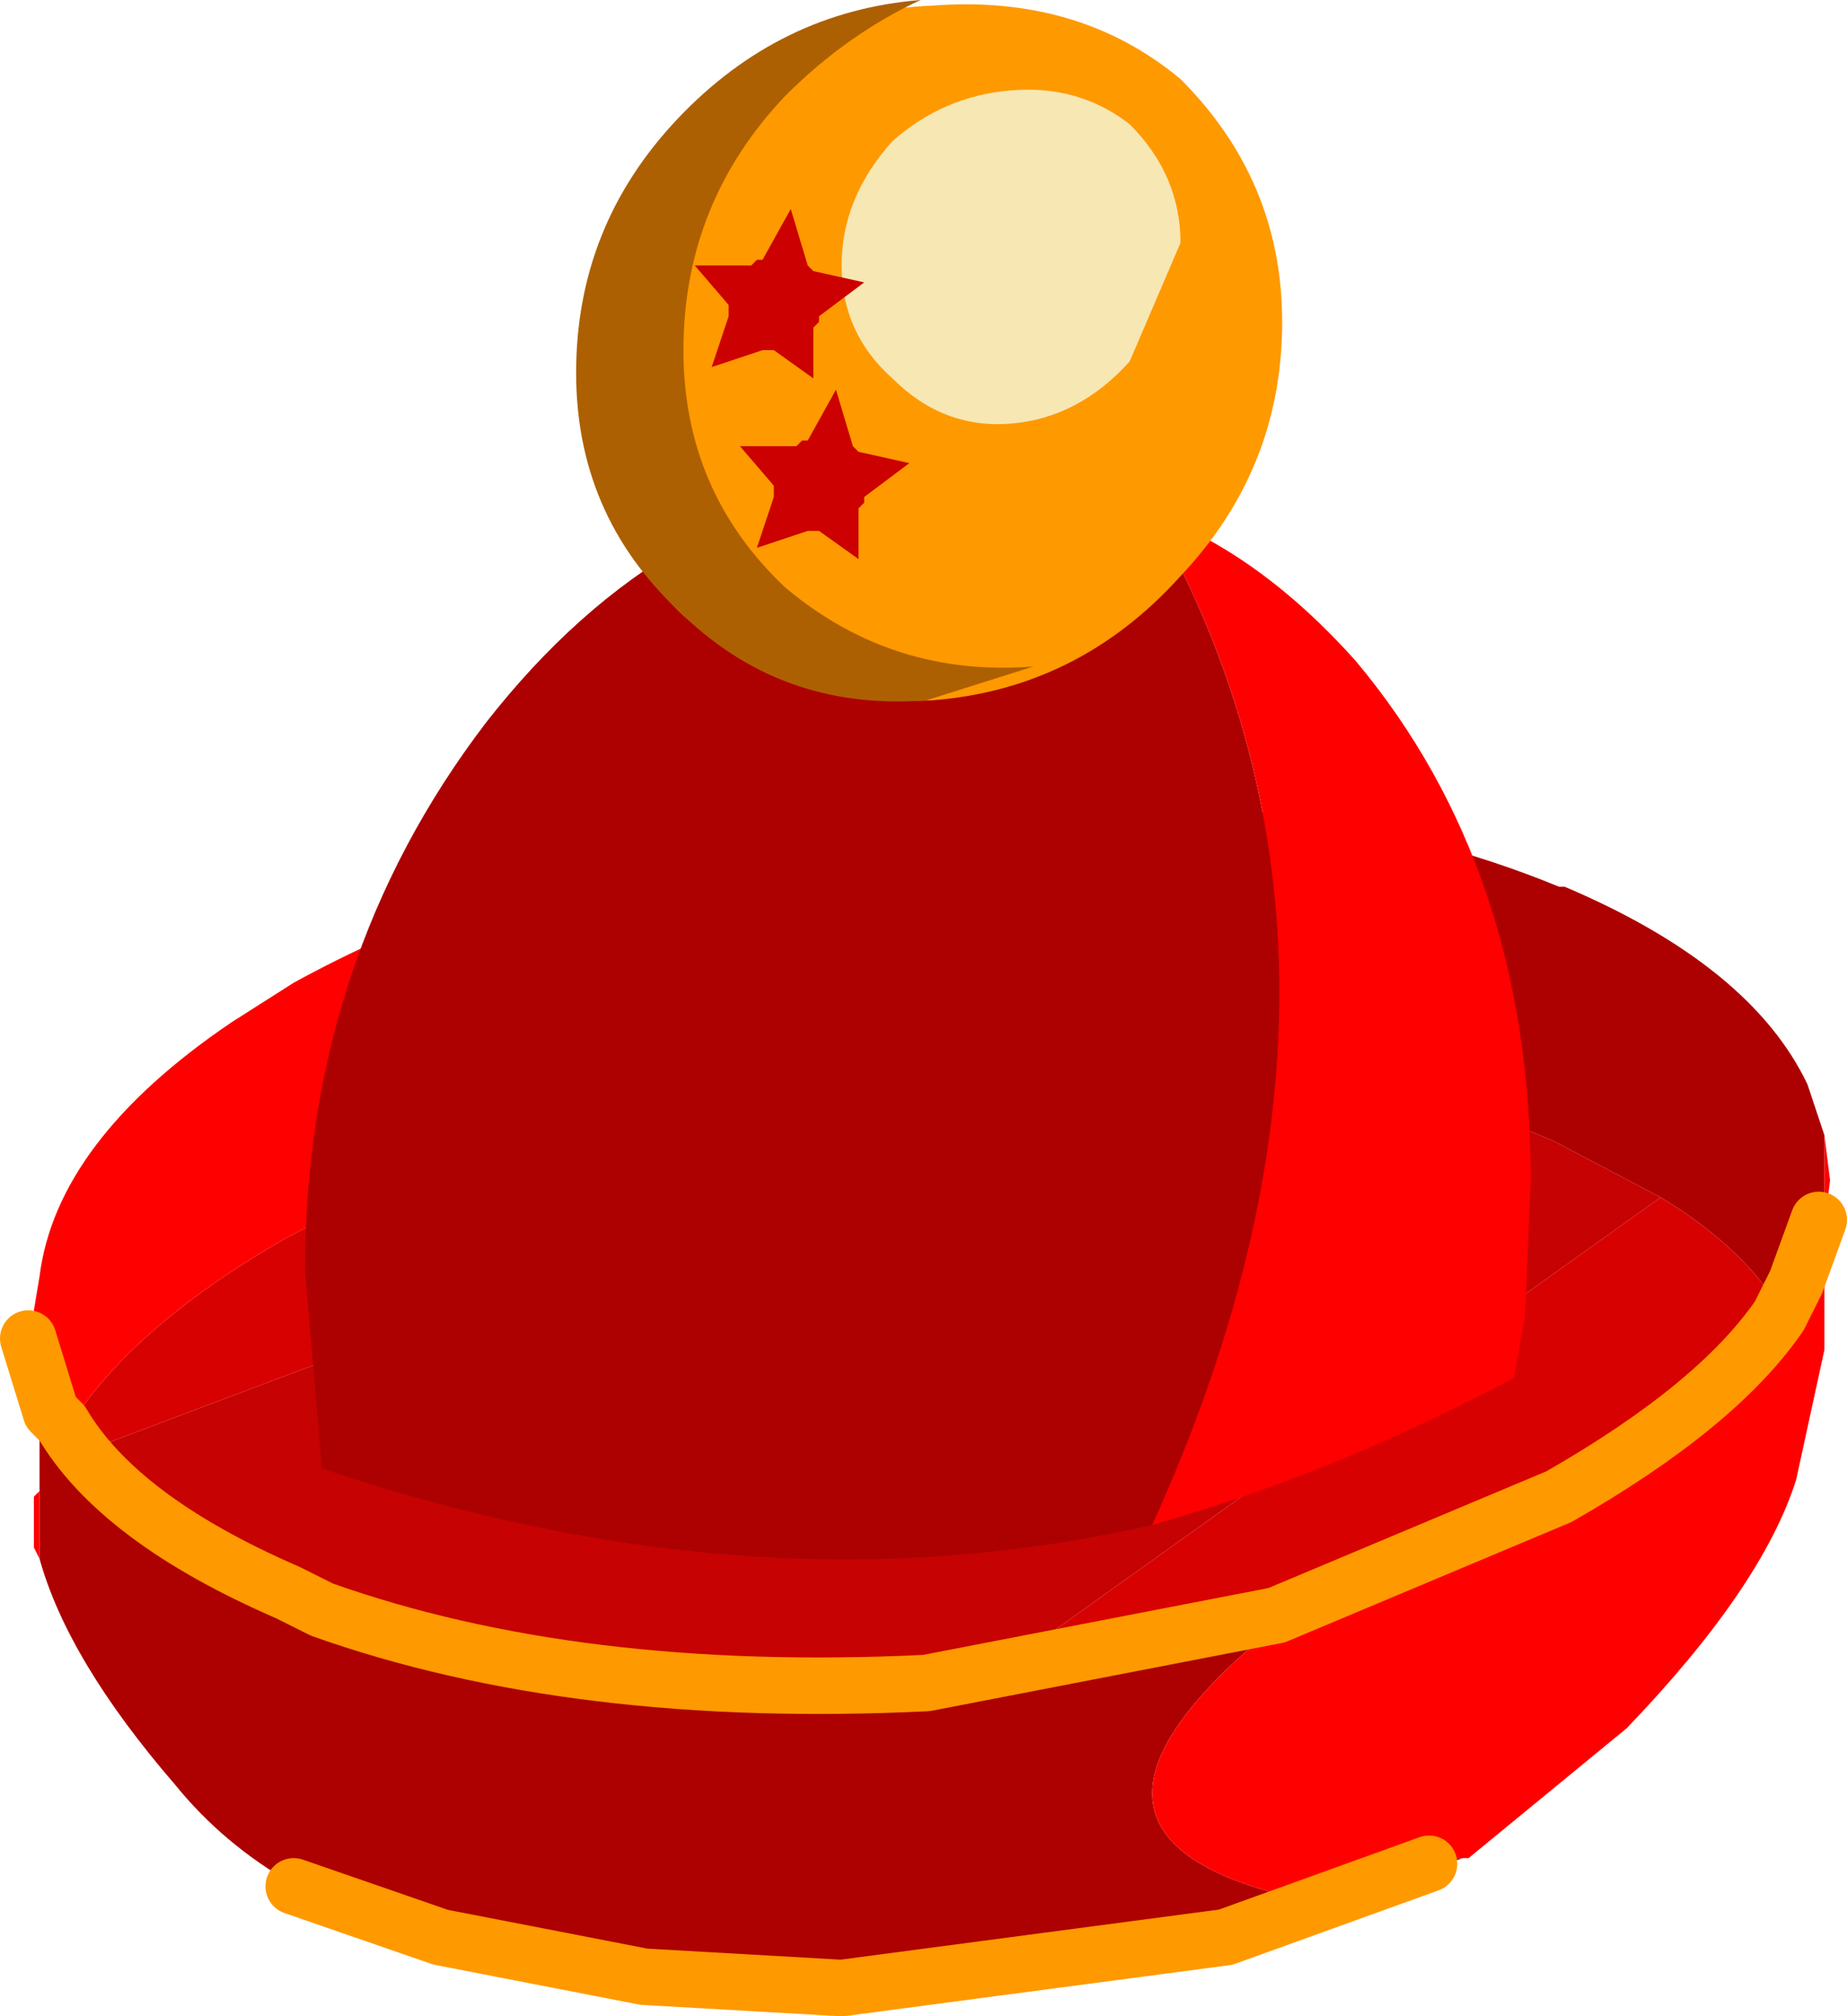 <?xml version="1.0"?>
<svg xmlns="http://www.w3.org/2000/svg" xmlns:xlink="http://www.w3.org/1999/xlink" width="16.35px" height="17.85px"><g transform="matrix(1, 0, 0, 1, -266.75, -191.15)"><use xlink:href="#object-0" width="16.35" height="17.85" transform="matrix(1, 0, 0, 1, 266.75, 191.15)"/></g><defs><g transform="matrix(1, 0, 0, 1, -266.75, -191.15)" id="object-0"><path fill-rule="evenodd" fill="#ad0101" stroke="none" d="M276.65 200.55L274.95 200.55L272.85 200.85L272.85 198.6L275 198.3Q278.25 198.05 280.55 199L280.6 199Q282.25 199.7 282.75 200.75L282.9 201.2L282.9 202L282.7 202.55L282.55 202.8Q282.2 202.2 281.45 201.75L280.5 201.25Q278.85 200.55 276.65 200.55M267.35 203.8L267.5 204Q268.05 204.75 269.35 205.3L269.7 205.4Q271.95 206.25 275 206.05L275.5 206L278.1 205.5Q275.85 207.3 278 207.9L279.65 207.6L279.7 207.6L279.55 207.65L279.5 207.7L277.65 208.35L274.25 208.8L272.5 208.7L271.9 208.6L270.75 208.35Q269.15 208 268.3 206.95Q267.35 205.85 267.1 204.95L267.1 204.35L267.1 204.2L267.1 203.05L267.3 203.7L267.35 203.8"/><path fill-rule="evenodd" fill="#d80101" stroke="none" d="M272.85 200.85L274.95 200.55L276.65 200.55L267.5 204L267.35 203.8Q267.9 202.9 269.3 202.1L269.7 201.9Q271.1 201.15 272.85 200.85M281.45 201.75Q282.2 202.2 282.55 202.8L280.6 204.5L278.1 205.5L275.5 206L281.45 201.75"/><path fill-rule="evenodd" fill="#c60202" stroke="none" d="M276.65 200.55Q278.85 200.55 280.5 201.25L281.45 201.75L275.5 206L275 206.05Q271.95 206.25 269.7 205.4L269.35 205.3Q268.05 204.75 267.5 204L276.65 200.55"/><path fill-rule="evenodd" fill="#ff0000" stroke="none" d="M282.55 202.8L282.7 202.55L282.9 202L282.9 201.2L282.95 201.6L282.9 202L282.9 203.1L282.65 204.25Q282.35 205.2 281.15 206.45L279.75 207.6L279.7 207.6L279.65 207.6L278 207.9Q275.85 207.3 278.1 205.5L280.6 204.5L282.55 202.8M272.85 198.6L272.85 200.85Q271.1 201.15 269.7 201.9L269.3 202.1Q267.9 202.9 267.35 203.8L267.3 203.7L267.1 203.05L267.05 202.75L267.1 202.45Q267.25 201.25 268.8 200.2L269.35 199.85Q270.9 199 272.85 198.6M267.1 204.95L267.05 204.85L267.05 204.65L267.05 204.4L267.1 204.35L267.1 204.95"/><path fill-rule="evenodd" fill="#ad0101" stroke="none" d="M276.95 204.65Q273.45 205.45 269.6 204.15L269.45 202.4Q269.45 199.65 271.05 197.55Q272.65 195.5 274.9 195.35L276.95 195.7Q279.2 199.7 276.95 204.65"/><path fill-rule="evenodd" fill="#ff0000" stroke="none" d="M276.95 195.7Q277.9 196.05 278.75 197Q280.3 198.85 280.3 201.6L280.25 202.8L280.15 203.35Q278.55 204.2 276.95 204.65Q279.2 199.7 276.95 195.7"/><path fill-rule="evenodd" fill="#ff9900" stroke="none" d="M277.2 196.25Q276.3 197.25 275 197.35Q273.75 197.4 272.8 196.6Q271.9 195.75 271.9 194.45Q271.9 193.2 272.8 192.2Q273.75 191.25 275 191.2Q276.3 191.1 277.2 191.85Q278.1 192.75 278.1 194Q278.1 195.3 277.2 196.25"/><path fill-rule="evenodd" fill="#ad6001" stroke="none" d="M272.75 192.2Q273.65 191.25 274.9 191.15Q274.25 191.45 273.7 192Q272.8 192.95 272.8 194.25Q272.8 195.5 273.7 196.35Q274.65 197.15 275.9 197.05L274.95 197.35Q273.65 197.45 272.75 196.55Q271.85 195.7 271.85 194.45Q271.85 193.15 272.75 192.2"/><path fill-rule="evenodd" fill="#f7e7b3" stroke="none" d="M274.65 194.5Q274.2 194.1 274.2 193.5Q274.2 192.9 274.65 192.4Q275.1 192 275.7 191.95Q276.3 191.9 276.75 192.25Q277.2 192.7 277.2 193.3L276.75 194.35Q276.3 194.85 275.7 194.9Q275.1 194.95 274.65 194.5"/><path fill="none" stroke="#ff9900" stroke-width="0.5" stroke-linecap="round" stroke-linejoin="round" d="M282.85 201.95L282.65 202.5L282.5 202.8Q281.95 203.6 280.55 204.4L278.05 205.45L274.95 206.05Q271.85 206.2 269.6 205.4L269.3 205.25Q267.8 204.6 267.3 203.75L267.2 203.65L267 203M269.35 207.85L270.65 208.3L272.45 208.65L274.2 208.75L277.6 208.3L279.4 207.65"/><path fill-rule="evenodd" fill="#cc0000" stroke="none" d="M273.45 193.45L273.5 193.45L273.75 193L273.9 193.5L273.95 193.55L274.4 193.65L274 193.95L274 194L273.95 194.05L273.95 194.5L273.6 194.25L273.55 194.25L273.5 194.25L273.05 194.4L273.2 193.95L273.2 193.9L273.2 193.85L272.9 193.5L273.4 193.5L273.45 193.45"/><path fill-rule="evenodd" fill="#cc0000" stroke="none" d="M273.85 195.05L273.9 195.05L274.15 194.6L274.3 195.1L274.35 195.15L274.8 195.25L274.4 195.55L274.4 195.6L274.35 195.65L274.35 196.1L274 195.85L273.95 195.85L273.9 195.85L273.45 196L273.6 195.55L273.6 195.5L273.6 195.45L273.3 195.1L273.8 195.1L273.85 195.05"/></g></defs></svg>
